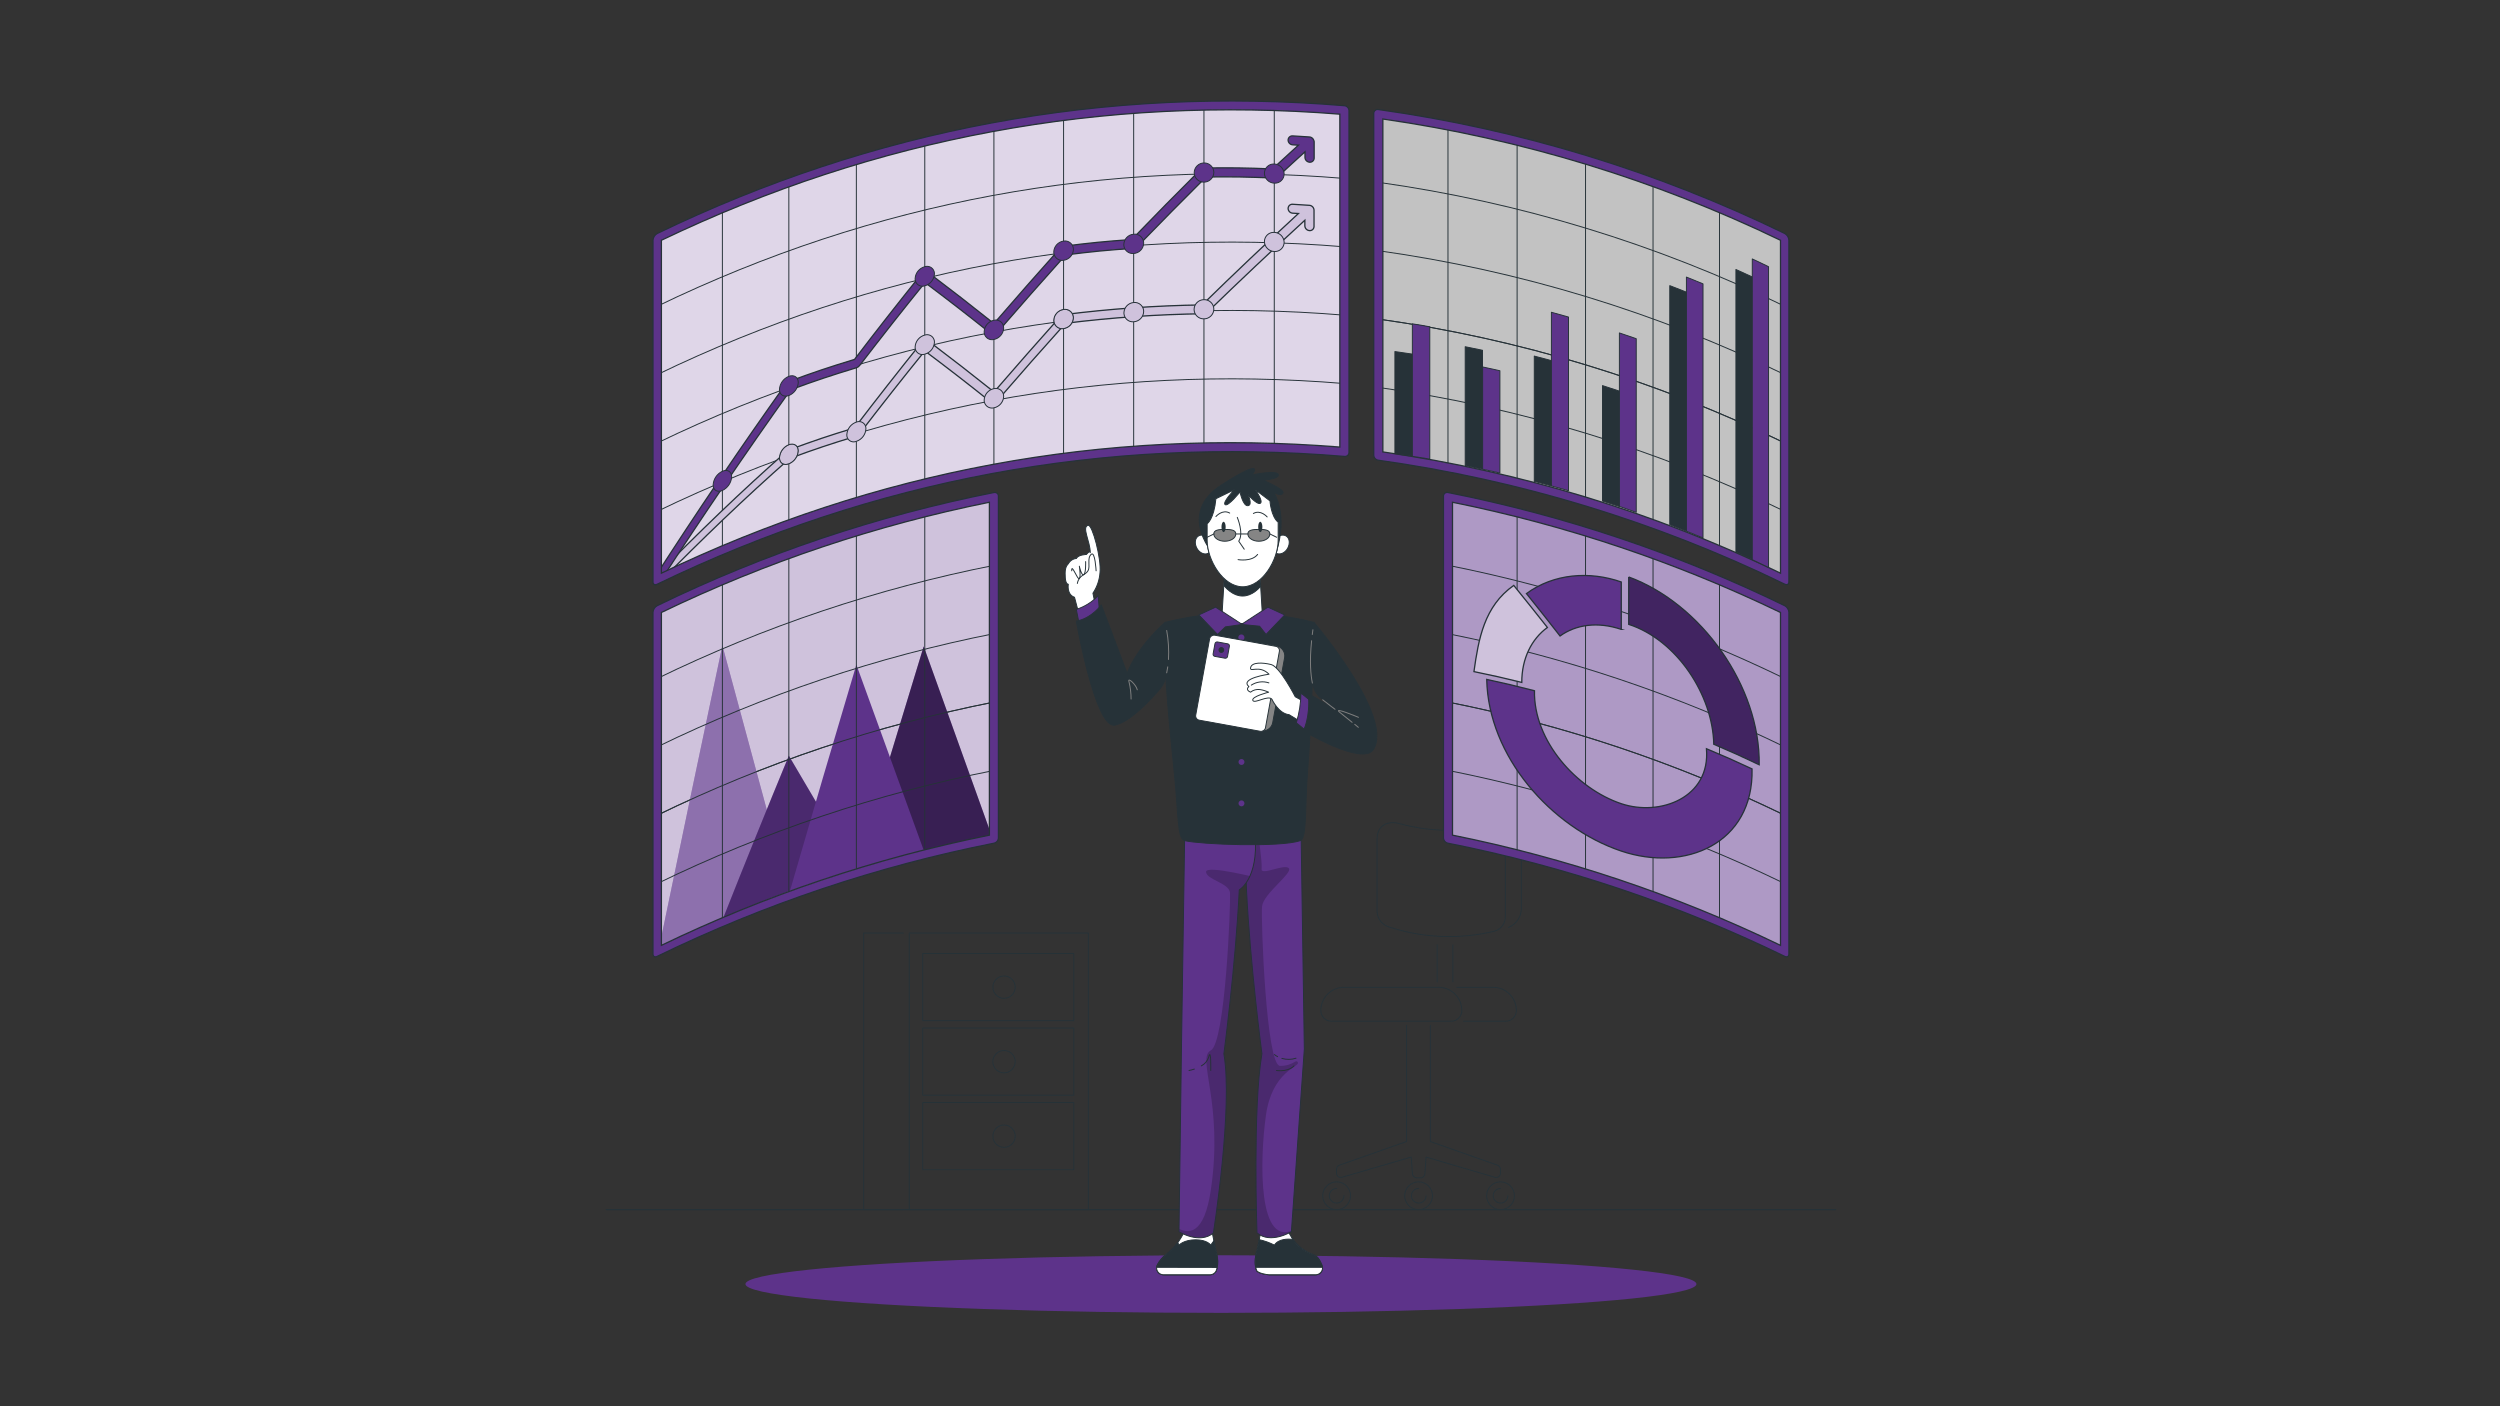 <svg xmlns="http://www.w3.org/2000/svg" xmlns:xlink="http://www.w3.org/1999/xlink" id="Layer_1" data-name="Layer 1" viewBox="0 0 1920 1080"><rect x="0" y="0" width="1920" height="1080" fill="#333333" stroke="none"/><defs><style>      .cls-1, .cls-2, .cls-3, .cls-4, .cls-5, .cls-6 {        fill: none;      }      .cls-7, .cls-8, .cls-9, .cls-10, .cls-11, .cls-12, .cls-13, .cls-2, .cls-3, .cls-4, .cls-5, .cls-14 {        stroke: #263238;      }      .cls-7, .cls-8, .cls-10, .cls-11, .cls-12, .cls-13, .cls-3, .cls-5, .cls-14, .cls-6 {        stroke-linecap: round;        stroke-linejoin: round;      }      .cls-7, .cls-8, .cls-15, .cls-14, .cls-16, .cls-17, .cls-18, .cls-19 {        fill: #fff;      }      .cls-7, .cls-10, .cls-11, .cls-12, .cls-2, .cls-3, .cls-14, .cls-6 {        stroke-width: .75px;      }      .cls-8, .cls-13 {        stroke-width: .75px;      }      .cls-9, .cls-12, .cls-13, .cls-20 {        fill: #5d338a;      }      .cls-9, .cls-2, .cls-4 {        stroke-miterlimit: 10;      }      .cls-21, .cls-22, .cls-23, .cls-14, .cls-16, .cls-17, .cls-18, .cls-19 {        isolation: isolate;      }      .cls-21, .cls-18 {        opacity: .3;      }      .cls-10, .cls-24 {        fill: #263238;      }      .cls-22 {        opacity: .4;      }      .cls-23 {        opacity: .2;      }      .cls-11, .cls-25 {        fill: #858585;      }      .cls-26 {        clip-path: url(#clippath-11);      }      .cls-27 {        clip-path: url(#clippath-10);      }      .cls-28 {        clip-path: url(#clippath-13);      }      .cls-29 {        clip-path: url(#clippath-12);      }      .cls-30 {        clip-path: url(#clippath-1);      }      .cls-31 {        clip-path: url(#clippath-3);      }      .cls-32 {        clip-path: url(#clippath-4);      }      .cls-33 {        clip-path: url(#clippath-2);      }      .cls-34 {        clip-path: url(#clippath-7);      }      .cls-35 {        clip-path: url(#clippath-6);      }      .cls-36 {        clip-path: url(#clippath-9);      }      .cls-37 {        clip-path: url(#clippath-8);      }      .cls-38 {        clip-path: url(#clippath-5);      }      .cls-14, .cls-16 {        opacity: .7;      }      .cls-6 {        stroke: #7f7f7f;      }      .cls-39 {        clip-path: url(#clippath);      }      .cls-17 {        opacity: .8;      }      .cls-19 {        opacity: .5;      }    </style><clipPath id="clippath"><path class="cls-1" d="M999.32,645.59l2.4,160.18-9.93,140.16s-15.98,9.82-26.43.91c0,0-3.36-95.88,3.79-137.58,0,0-8.9-66.82-11.85-125.92l-1.6-41.32,44.24-3.56-.62,7.12Z"></path></clipPath><clipPath id="clippath-1"><path class="cls-1" d="M953.37,642.1l-44.24-3.56.64,7.12-2.42,160.18-1.89,140.16s15.98,9.82,26.43.91c0,0,15.18-95.88,8.06-137.58,0,0,8.88-66.82,11.82-125.92,0,0,14.88-8.31,12.17-41.98l-10.57.66Z"></path></clipPath><clipPath id="clippath-2"><polygon class="cls-1" points="969.92 478.86 938.09 478.86 940.47 439.77 967.54 439.77 969.92 478.86"></polygon></clipPath><clipPath id="clippath-3"><path class="cls-1" d="M1250.86,443.11v36.39c36.96,12.01,64.53,54.22,65.33,92.09,14.04,6,21.02,9.13,34.86,15.73.82-60.15-44.38-123.66-100.19-144.2Z"></path></clipPath><clipPath id="clippath-4"><path class="cls-1" d="M1188.4,481.89c-10.32-13.06-15.48-19.52-25.84-32.3-22.71,15.98-27.03,41.09-30.57,66.2,14.75,3.04,22.07,4.7,36.73,8.31,0-18.44,7.53-33.35,19.68-42.21Z"></path></clipPath><clipPath id="clippath-5"><path class="cls-1" d="M1008.88,160.04h0c-.37-.89-1.05-1.6-1.92-2.01-.4-.2-.83-.31-1.28-.34-5.16-.37-7.74-.52-12.9-.82-1.78-.15-3.35,1.17-3.5,2.96,0,.09-.01.18-.01.26.04,1.94,1.58,3.52,3.52,3.63l4.41.25c-25.02,23.06-49.67,46.45-73.96,70.2-35.56.52-71.05,3.02-106.33,7.49-.95.14-1.83.6-2.47,1.32-17.18,19.22-34.2,38.57-51.04,58.05-16.74-13.38-33.63-26.49-50.66-39.33-1.69-.94-3.82-.42-4.89,1.19-17.46,21.67-34.62,43.56-51.5,65.68-20.32,6.21-30.43,9.61-50.45,16.96-.55.21-1.07.52-1.51.91-35.09,30.86-68.48,63.16-101.13,96.47-1.53,1.31-2.1,3.41-1.46,5.32.57.91,1.71,1.03,2.9.43.54-.27,1.03-.63,1.44-1.07,32.48-32.96,65.68-65.06,100.44-95.56,20.27-7.42,30.5-10.84,51.04-17.1.96-.31,1.81-.91,2.42-1.71,16.44-21.46,33.18-42.7,50.22-63.71,17.08,12.78,33.95,25.86,50.63,39.22,1.63,1.03,3.78.63,4.93-.91,17.32-20.03,34.82-39.87,52.5-59.54,35.28-4.41,70.78-6.86,106.33-7.33.93-.02,1.82-.39,2.49-1.05,24.68-23.97,49.68-47.56,74.99-70.77v4.29c.05,1.95,1.57,3.54,3.52,3.68,1.76.18,3.32-1.1,3.5-2.86.01-.1.02-.21.02-.31v-12.56c-.01-.46-.11-.91-.3-1.32Z"></path></clipPath><clipPath id="clippath-6"><path class="cls-1" d="M613.07,346.27c-.28,4.45-3.1,8.34-7.24,10-3.99,1.46-7.21-.62-7.21-4.7.27-4.46,3.08-8.36,7.21-10.04,3.99-1.46,7.24.66,7.24,4.75Z"></path></clipPath><clipPath id="clippath-7"><path class="cls-1" d="M665.03,329.36c-.25,4.4-3.16,8.21-7.35,9.59-2.66,1.15-5.75-.07-6.9-2.73-.33-.76-.47-1.58-.42-2.41.25-4.4,3.15-8.22,7.33-9.63,2.69-1.14,5.8.12,6.94,2.81.32.75.46,1.56.41,2.37Z"></path></clipPath><clipPath id="clippath-8"><path class="cls-1" d="M770.81,304.5c-.2,4.28-3.29,7.88-7.49,8.72-3.21.82-6.48-1.12-7.3-4.33-.14-.54-.2-1.09-.18-1.65.19-4.29,3.27-7.91,7.49-8.77,3.23-.81,6.5,1.15,7.31,4.38.13.54.19,1.09.18,1.64Z"></path></clipPath><clipPath id="clippath-9"><path class="cls-1" d="M824.39,244.12c-.16,4.23-3.36,7.73-7.56,8.29-3.49.62-6.82-1.71-7.44-5.2-.07-.39-.1-.79-.1-1.19.16-4.24,3.33-7.76,7.53-8.36,3.52-.61,6.86,1.75,7.46,5.27.07.39.1.79.09,1.19Z"></path></clipPath><clipPath id="clippath-10"><path class="cls-1" d="M878.33,239.25c-.12,4.19-3.4,7.6-7.58,7.88-3.76.4-7.14-2.32-7.54-6.08-.03-.26-.04-.51-.04-.77.11-4.2,3.39-7.64,7.58-7.94,3.76-.4,7.14,2.32,7.54,6.08.03.28.04.56.04.84Z"></path></clipPath><clipPath id="clippath-11"><path class="cls-1" d="M932.23,237.45c-.09,4.14-3.47,7.44-7.6,7.44-4.06.13-7.45-3.06-7.58-7.12,0-.04,0-.08,0-.12.06-4.15,3.43-7.49,7.58-7.51,4.07-.13,7.47,3.07,7.6,7.14,0,.05,0,.11,0,.16Z"></path></clipPath><clipPath id="clippath-12"><path class="cls-1" d="M986.22,186.13c-.02,3.91-3.2,7.06-7.1,7.05-.16,0-.32,0-.47-.02-4.14-.14-7.46-3.48-7.58-7.62.03-3.95,3.25-7.12,7.2-7.09.13,0,.25,0,.38.01,4.15.17,7.46,3.52,7.58,7.67Z"></path></clipPath><clipPath id="clippath-13"><path class="cls-1" d="M717.64,262.88c-.23,4.33-3.23,8.02-7.42,9.13-2.94,1-6.13-.57-7.12-3.51-.22-.66-.32-1.35-.29-2.04.24-4.33,3.23-8.01,7.42-9.13,2.95-.99,6.15.61,7.13,3.56.21.64.31,1.31.29,1.98Z"></path></clipPath></defs><g id="freepik--Shadow--inject-20"><ellipse class="cls-20" cx="937.68" cy="986.16" rx="365.18" ry="22.12"></ellipse></g><g id="freepik--Floor--inject-20"><line class="cls-5" x1="465.65" y1="929" x2="1409.72" y2="929"></line></g><g id="freepik--Chair--inject-20"><path class="cls-3" d="M1080.24,787.44v89.23l-51.5,18.15c-1.35.44-2.26,1.69-2.28,3.1v3.06c0,1.82,1.47,3.29,3.29,3.29.32,0,.63-.05.94-.14l53.1-15.5.96,12.72c.12,1.8,1.58,3.21,3.38,3.26h2.72c1.83,0,3.35-1.42,3.49-3.24l.87-12.74,52.92,15.55c1.74.5,3.57-.5,4.07-2.24.09-.29.13-.6.13-.91v-3.06c-.01-1.42-.93-2.67-2.28-3.1l-51.52-18.15v-89.28"></path><path class="cls-3" d="M1026.53,907.66c-5.9,0-10.68,4.78-10.68,10.68s4.78,10.68,10.68,10.68c5.9,0,10.68-4.78,10.68-10.68v-.02c0-5.89-4.77-10.66-10.66-10.66h-.02ZM1032.14,918.34c0,3.1-2.51,5.62-5.62,5.62-3.1,0-5.62-2.51-5.62-5.62,0-3.1,2.51-5.62,5.62-5.62h0"></path><path class="cls-3" d="M1089.47,907.66c-5.9,0-10.68,4.78-10.68,10.68,0,5.9,4.78,10.68,10.68,10.68,5.9,0,10.68-4.78,10.68-10.68h0c.01-5.89-4.75-10.67-10.64-10.68h-.05ZM1095.2,918.32c0,3.1-2.51,5.62-5.62,5.62-3.1,0-5.62-2.51-5.62-5.62,0-3.1,2.51-5.62,5.62-5.62h0"></path><path class="cls-3" d="M1152.4,907.66c-5.9,0-10.68,4.78-10.68,10.68,0,5.9,4.78,10.68,10.68,10.68,5.9,0,10.68-4.78,10.68-10.68h0c.01-5.89-4.75-10.67-10.64-10.68h-.05ZM1158.02,918.34c0,3.1-2.51,5.62-5.62,5.62-3.1,0-5.62-2.51-5.62-5.62,0-3.1,2.51-5.62,5.62-5.62h0"></path><line class="cls-3" x1="1103.76" y1="754.12" x2="1103.76" y2="725.6"></line><line class="cls-3" x1="1115.83" y1="725.6" x2="1115.83" y2="754.12"></line><path class="cls-3" d="M1153.79,632.97c8.58.37,14.59,5.94,14.59,15.55v49.9c-.29,6.17-4.18,11.6-9.93,13.86"></path><path class="cls-3" d="M1156.1,704.65v-56.04c0-9.66-7.72-15.02-17.46-13.29-21.24,3.91-43.1,2.95-63.92-2.81-9.59-2.6-17.12,2.05-17.12,11.71v56.04c.25,4.99,3.38,9.38,8.01,11.25,26.5,8.97,55,10.23,82.18,3.63,4.75-1.34,8.1-5.57,8.31-10.5Z"></path><path class="cls-3" d="M1118.87,758.25h27.83c9.86-.01,17.86,7.97,17.87,17.83v.05h0c0,4.51-3.66,8.17-8.17,8.17h-32.39"></path><path class="cls-3" d="M1114.49,784.29h-91.93c-4.51,0-8.17-3.66-8.17-8.17h0c-.01-9.86,7.97-17.86,17.83-17.87h72.59c9.87,0,17.87,8,17.87,17.87h0c0,4.51-3.66,8.17-8.17,8.17h-.02Z"></path></g><g id="freepik--Furniture--inject-20"><rect class="cls-3" x="698.29" y="716.56" width="137.58" height="212.44"></rect><polyline class="cls-3" points="693.74 716.56 663.29 716.56 663.29 929 693.74 929"></polyline><rect class="cls-3" x="708.65" y="732.31" width="116.03" height="51.59"></rect><rect class="cls-3" x="708.65" y="789.54" width="116.03" height="51.59"></rect><rect class="cls-3" x="708.65" y="846.77" width="116.03" height="51.59"></rect><circle class="cls-2" cx="771.11" cy="758.13" r="8.58"></circle><path class="cls-2" d="M779.67,815.34c.01,4.74-3.82,8.59-8.56,8.61-4.74.01-8.59-3.82-8.61-8.56-.01-4.74,3.82-8.59,8.56-8.61.02,0,.03,0,.05,0,4.73,0,8.56,3.83,8.56,8.56h0Z"></path><circle class="cls-2" cx="771.11" cy="872.57" r="8.58"></circle></g><g id="freepik--Character--inject-20"><path class="cls-7" d="M989.09,944.66c3.33,8.75,10.32,15.6,19.13,18.74,4.57,1.55,5.89,5.94,6.99,8.33,1.13,2.65-.1,5.73-2.75,6.86-.67.29-1.4.43-2.13.42h-35.68c-2.17,0-8.9-1.32-9.66-3.36-1.12-3.08-1.87-8.49.8-17.01l3.49-17.87,19.81,3.88Z"></path><path class="cls-10" d="M1008.22,963.4c-6.22-2.11-11.59-6.18-15.29-11.6-3.79-.39-11.05-.43-14.18,4.45-3.69-1.88-7.61-3.29-11.67-4.18l-1.3,6.57c-2.67,8.51-1.92,13.93-.8,17.01.75,2.03,7.49,3.36,9.66,3.36h35.68c2.89.09,5.3-2.17,5.4-5.05.03-.76-.12-1.53-.42-2.23-1.19-2.4-2.42-6.78-7.08-8.33Z"></path><path class="cls-7" d="M965.08,975.66c.75,2.03,7.49,3.36,9.66,3.36h35.68c2.92,0,5.29-2.38,5.29-5.3,0-.14,0-.29-.02-.43h-51.34c.18.81.43,1.6.73,2.37Z"></path><path class="cls-20" d="M999.32,645.59l2.4,160.18-9.93,140.16s-15.98,9.82-26.43.91c0,0-3.36-95.88,3.79-137.58,0,0-8.9-66.82-11.85-125.92l-1.6-41.32,44.24-3.56-.62,7.12Z"></path><g class="cls-39"><path class="cls-23" d="M966.29,641.37s3.22,20.55,2.63,26,17.53-4.25,20.89-.59-19.59,19.52-20.55,29.33c-.96,9.82,3.17,122.49,13.83,122.49s12.14-5.84,13.7-2.58-19.81,6.53-24.56,40.57c-4.75,34.04-6.6,104.46,23.19,87s10.11,6.99,10.11,6.99l-26.75,5.68h-21.39l-5.59-149.98,2.4-103-.8-43.78,12.9-18.13Z"></path></g><path class="cls-3" d="M999.32,645.59l2.4,160.18-9.93,140.16s-15.98,9.82-26.43.91c0,0-3.36-95.88,3.79-137.58,0,0-8.9-66.82-11.85-125.92l-1.6-41.32,44.24-3.56-.62,7.12Z"></path><path class="cls-3" d="M984.48,812.85c3.55,1.05,7.34.99,10.87-.16"></path><path class="cls-3" d="M978.77,809.91c.75.62,1.57,1.16,2.44,1.6"></path><path class="cls-3" d="M993.77,818.6s-3.95,4.73-13.42,3.54"></path><path class="cls-7" d="M910.06,944.66c-3.13,7.37-8.09,13.82-14.4,18.74-2.94,2.19-5.33,5.05-6.96,8.33-1.13,2.65.1,5.73,2.75,6.86.67.29,1.39.43,2.11.42h35.7c2.17.01,4.13-1.33,4.91-3.36,1.12-3.08,1.87-8.49-.8-17.01l-3.49-17.87-19.81,3.88Z"></path><path class="cls-10" d="M934.17,975.66c1.12-3.08,1.87-8.49-.8-17.01l-1.12-5.73-2.4,3.33s-2.58-4.09-11.64-4.09-12.72,4.09-12.72,4.09l-1-1.96c-2.55,3.41-5.51,6.47-8.83,9.13-2.94,2.19-5.33,5.05-6.96,8.33-1.13,2.65.1,5.73,2.75,6.86.67.29,1.39.43,2.11.42h35.7c2.18,0,4.14-1.34,4.91-3.38Z"></path><path class="cls-7" d="M888.28,973.29c-.24,2.92,1.93,5.47,4.84,5.71.14.01.29.02.43.02h35.7c2.17.01,4.13-1.33,4.91-3.36.27-.74.48-1.51.64-2.28l-46.52-.09Z"></path><path class="cls-20" d="M953.37,642.1l-44.24-3.56.64,7.12-2.42,160.18-1.89,140.16s15.98,9.82,26.43.91c0,0,15.18-95.88,8.06-137.58,0,0,8.88-66.82,11.82-125.92,0,0,14.88-8.31,12.17-41.98l-10.57.66Z"></path><g class="cls-30"><path class="cls-23" d="M968.2,674.81s-42.6-11.09-41.96-5.07c.64,6.03,17.81,8.38,18.4,15.98s-3.49,115.26-14.77,120.99c-11.28,5.73,10.09,40.04,0,107.52-10.09,67.48-47.39,4.73-47.39,4.73l23.01,37.23,27.87,2.4,14.82-38.44,7.56-118.71,15.16-118.07,7.85-22.83v13.51l-10.55.75Z"></path></g><path class="cls-3" d="M953.37,642.1l-44.24-3.56.64,7.12-2.42,160.18-1.89,140.16s15.98,9.82,26.43.91c0,0,15.18-95.88,8.06-137.58,0,0,8.88-66.82,11.82-125.92,0,0,14.88-8.31,12.17-41.98l-10.57.66Z"></path><path class="cls-3" d="M922.62,818.6c2.7-1.4,4.73-3.81,5.64-6.71,1.99-7.9,1.6,10.25,1.6,10.25"></path><path class="cls-3" d="M913.17,822.14c1.39-.26,2.75-.63,4.09-1.1"></path><path class="cls-10" d="M894.79,478.01c37.52-9.6,76.85-9.6,114.37,0,0,0-1.12,66.38-5.04,116.08-1.92,24.13-.32,49.76-5.41,51.5-15.59,5.32-76.47,2.97-89.03,0-5.41-1.28-4.77-20.86-7.44-47.94-3.36-35.29-9.2-83.39-7.44-119.64Z"></path><path class="cls-20" d="M955.74,489.61c0,1.3-1.06,2.36-2.36,2.36s-2.36-1.06-2.36-2.36,1.06-2.36,2.36-2.36,2.36,1.06,2.36,2.36Z"></path><path class="cls-20" d="M955.74,521.48c0,1.26-1.02,2.28-2.28,2.28s-2.28-1.02-2.28-2.28,1.02-2.28,2.28-2.28,2.28,1.02,2.28,2.28Z"></path><path class="cls-20" d="M955.74,553.34c0,1.26-1.02,2.28-2.28,2.28s-2.28-1.02-2.28-2.28,1.02-2.28,2.28-2.28,2.28,1.02,2.28,2.28Z"></path><path class="cls-20" d="M955.74,585.21c0,1.26-1.02,2.28-2.28,2.28s-2.28-1.02-2.28-2.28,1.02-2.28,2.28-2.28,2.28,1.02,2.28,2.28Z"></path><path class="cls-20" d="M955.74,616.99c0,1.26-1.02,2.28-2.28,2.28s-2.28-1.02-2.28-2.28,1.02-2.28,2.28-2.28,2.28,1.02,2.28,2.28Z"></path><path class="cls-3" d="M977.72,514.76c-1.13.93-1.48,2.52-.84,3.84.87,2.74-1.69,9.13.64,13.01"></path><path class="cls-11" d="M980.19,496l-8.4-1.53-11.87,65.29,8.4,1.51c4.25.79,8.34-2.02,9.13-6.27,0,0,0-.02,0-.03l9.13-49.83c.77-4.27-2.07-8.35-6.34-9.12-.02,0-.04,0-.06,0Z"></path><rect class="cls-8" x="917.27" y="497.52" width="66.34" height="54.44" rx="3.31" ry="3.31" transform="translate(263.92 1365.8) rotate(-79.68)"></rect><rect class="cls-13" x="932.3" y="493.65" width="11.25" height="11.25" rx="1.59" ry="1.59" transform="translate(278.7 1332.58) rotate(-79.68)"></rect><path class="cls-10" d="M939.74,499.58c-.16.96-1.06,1.61-2.02,1.45-.02,0-.04,0-.06-.01-.97-.16-1.63-1.08-1.47-2.05,0-.01,0-.02,0-.03.1-.99.98-1.71,1.97-1.61s1.71.98,1.61,1.97c0,.09-.03.19-.05.28Z"></path><path class="cls-7" d="M1010.07,543.48l-15.32-8.38s-11.76-23.06-18.49-24.72-14.79-1.92-15.77,2.28,6.67-2.44,14.11,5.14c0,0-22.83,3.13-15.43,9.54,0,0-3.2,2.28,1.23,4.25,2.03-1.64,4.65-2.37,7.24-2.01,2.3.37,4.55,1.06,6.67,2.03,0,0-13.29,3.33-12.14,6.28s11.94-4.41,14.68-.84c0,0,4.98,11.03,13.19,11.82l11.73,7.21,8.31-12.6Z"></path><path class="cls-3" d="M960.99,526.18c4.01-2.6,8.98-3.24,13.51-1.73"></path><path class="cls-12" d="M1007.97,539.37l-8.88-7.1c-.02,7.74-1.22,15.44-3.54,22.83l10.04,8.22,2.37-23.95Z"></path><path class="cls-10" d="M1009.16,478.01s61.95,73.05,45.52,97.7c-8.36,12.6-53.74-14.4-53.74-14.4,0,0,5.5-10,3.9-28.56l20.55,11.98s-9.63-7.12-12.46-9.93c-2.62-2.84-4.33-6.39-4.93-10.2-1.62-7.51-2.81-21.98,1.16-46.59Z"></path><path class="cls-6" d="M1025.3,544.74s-5.5-4.09-9.43-7.28"></path><path class="cls-6" d="M1007.83,487.3c.14-1.16.3-2.28.48-3.61"></path><path class="cls-6" d="M1007.9,524.6c-1.21-5.96-2.28-16.25-.59-32.51"></path><path class="cls-6" d="M1038.42,554.74l-9.43-7.62c-5.96-4.73,14.29,3.77,14.29,3.77"></path><path class="cls-6" d="M1043.19,558.57l-2.74-2.28"></path><path class="cls-7" d="M841.65,466.83l-2.28-11.25c3.2-4.75,5.08-10.26,5.46-15.98,1.05-10.39-5.82-36.89-9.13-36.14-5.18,1.19,1.62,12.42,1.62,21,0,0,0-2.15-2.97,1.37,0,0-6.35.16-7.65,3.08-2.66.21-5.02,1.77-6.25,4.13,0,0-2.44,1.62-2.44,7.19s.66,8.2,2.44,8.49c0,0-1.39,7.83,4.77,9.98l3.81,14.47,12.62-6.35Z"></path><path class="cls-3" d="M841.81,438.38s-.78-15.29-3.74-12.67c-3.45,3.04-.46,9.13-2.51,12.67s-6.85,2.99-8.15,9.7"></path><path class="cls-3" d="M823.11,438.38c-.39-6.48,4.57,7.49,5.82,6s0-9.52,0-9.52c0,0,1.67,7.72,3.42,6.48s1.42-10.04,1.42-10.04"></path><path class="cls-12" d="M844.61,472.74l-1.19-15.29c-4.61,4.9-10.4,8.54-16.82,10.57l2.28,11.55,15.73-6.83Z"></path><path class="cls-10" d="M894.79,478.01s-20.82,17.69-29.17,39.06l-19.81-52.5s-7.62,10.46-19.2,12.44c0,0,14.5,82.45,29.45,79.9,12.33-2.28,29.38-21.41,35.02-28.15,1.5-1.79,2.66-3.84,3.4-6.05,2.12-6.76,5.5-21.82.32-44.7Z"></path><path class="cls-6" d="M897.39,506.48c.41-7.45-.05-14.93-1.37-22.28"></path><path class="cls-6" d="M896.02,516.73c.3-1.39.59-2.94.82-4.57"></path><path class="cls-6" d="M868.67,536.86c0-4.44-.53-8.86-1.58-13.17-1.48-4.25,5.52,2.12,6.32,6.07"></path><polygon class="cls-15" points="969.92 478.86 938.09 478.86 940.47 439.77 967.54 439.77 969.92 478.86"></polygon><g class="cls-33"><path class="cls-10" d="M978.98,408.16v13.86c0,15.07-11.05,35.73-24.65,35.73s-24.65-20.66-24.65-35.73v-12.76s4.73-3.38,6.12-19.22l12.72-6.85s-8.45,9.77-6.32,11.41,10.23-9.77,10.23-9.77c0,0,1.99,11.09,5.55,10.57s0-8.45,0-8.45c0,0,6.39,8.1,8.61,6.6s-3.4-10.3-3.4-10.3l10.04,8.45s.82,12.05,5.78,16.46Z"></path></g><polygon class="cls-3" points="969.92 478.86 938.09 478.86 940.47 439.77 967.54 439.77 969.92 478.86"></polygon><path class="cls-7" d="M929.37,415.28c2.12,3.65,1.55,7.92-1.23,9.54s-6.85,0-8.9-3.7-1.55-7.92,1.26-9.54,6.78-.05,8.88,3.7Z"></path><path class="cls-7" d="M978.77,415.28c-2.12,3.65-1.55,7.92,1.23,9.54s6.85,0,8.9-3.7,1.55-7.92-1.26-9.54-6.87-.05-8.88,3.7Z"></path><path class="cls-10" d="M933.83,428s-31.53-32.58,4.27-55.54c35.79-22.96,23.4-7.67,23.4-7.67,0,0,18.1-3.95,20.13-.53,2.03,3.42-11.71,4.57-11.71,4.57,0,0,17.46,7.12,15.34,10.02s-7.4-1.3-7.4-1.3c0,0,12.08,16.8,2.05,47.35l-22.83,9.13-23.26-6.03Z"></path><path class="cls-7" d="M981.63,401.06v13.86c0,15.07-12.21,35.73-27.26,35.73s-27.28-20.55-27.28-35.73v-12.67s5.23-3.4,6.73-19.24l14.08-6.85s-9.34,9.77-6.99,11.41,11.41-9.77,11.41-9.77c0,0,2.28,11.09,6.12,10.57s0-8.45,0-8.45c0,0,7.08,8.1,9.52,6.6s-3.74-10.3-3.74-10.3l11.12,8.45s.8,11.98,6.28,16.39Z"></path><path class="cls-7" d="M981.63,401.06v13.86c0,15.07-12.21,35.73-27.26,35.73s-27.28-20.55-27.28-35.73v-12.67s5.23-3.4,6.73-19.24l14.08-6.85s-9.34,9.77-6.99,11.41,11.41-9.77,11.41-9.77c0,0,2.28,11.09,6.12,10.57s0-8.45,0-8.45c0,0,7.08,8.1,9.52,6.6s-3.74-10.3-3.74-10.3l11.12,8.45s.8,11.98,6.28,16.39Z"></path><path class="cls-3" d="M950.85,429.8s10.41,1.87,15-3.99"></path><path class="cls-3" d="M950.24,397.36s5.2,12.33,1.1,18.26l4.22,6.16"></path><path class="cls-11" d="M949.1,410.08c0,3.08-3.77,5.59-8.45,5.59s-8.45-2.51-8.45-5.59,3.79-3.49,8.45-3.49,8.45.39,8.45,3.49Z"></path><path class="cls-11" d="M975.26,410.08c0,3.08-3.77,5.59-8.45,5.59s-8.45-2.51-8.45-5.59,3.79-3.49,8.45-3.49,8.45.39,8.45,3.49Z"></path><line class="cls-3" x1="949.17" y1="410.08" x2="958.37" y2="410.08"></line><line class="cls-3" x1="932.27" y1="410.08" x2="927.09" y2="412.61"></line><line class="cls-3" x1="975.26" y1="410.08" x2="980.44" y2="412.61"></line><polygon class="cls-12" points="920.68 472.26 933.57 466.28 953.96 479.56 941.13 481.44 935.03 487.26 920.68 472.26"></polygon><polygon class="cls-12" points="986.67 472.26 973.75 466.28 953.37 479.56 967.34 480.93 972.31 487.26 986.67 472.26"></polygon><path class="cls-24" d="M941.31,404.69c0,2.28-.71,3.97-1.6,3.97s-1.62-1.78-1.62-3.97.73-3.97,1.62-3.97,1.6,1.83,1.6,3.97Z"></path><path class="cls-24" d="M969.51,404.69c0,2.28-.73,3.97-1.62,3.97s-1.6-1.78-1.6-3.97.71-3.97,1.6-3.97,1.62,1.83,1.62,3.97Z"></path><path class="cls-3" d="M933.83,396.68s5.02-5.8,10.57-2.65"></path><path class="cls-3" d="M973.18,397s-5.02-5.8-10.57-2.65"></path></g><g id="freepik--chart-4--inject-20"><path class="cls-20" d="M1370.66,731.13c-82.11-39.96-169.03-69.17-258.62-86.91v-262.52c89.58,17.73,176.51,46.94,258.62,86.91v262.52Z"></path><path class="cls-19" d="M1370.66,731.13c-82.11-39.96-169.03-69.17-258.62-86.91v-262.52c89.58,17.73,176.51,46.94,258.62,86.91v262.52Z"></path><path class="cls-3" d="M1112.04,539.17c89.59,17.75,176.51,46.97,258.62,86.95"></path><path class="cls-3" d="M1112.04,381.65v262.52"></path><path class="cls-3" d="M1112.04,434.16c89.59,17.75,176.51,46.97,258.62,86.95"></path><path class="cls-3" d="M1370.66,573.61c-82.11-39.96-169.03-69.17-258.62-86.91"></path><path class="cls-3" d="M1370.66,626.12c-82.11-39.96-169.03-69.17-258.62-86.91"></path><path class="cls-3" d="M1112.04,591.67c89.59,17.75,176.51,46.97,258.62,86.95"></path><path class="cls-3" d="M1165.14,655.5v-262.52"></path><path class="cls-3" d="M1217.69,669.86v-262.52"></path><path class="cls-3" d="M1320.58,707.64v-262.52"></path><path class="cls-3" d="M1269.53,424.71v262.52"></path><path class="cls-9" d="M1370.66,734.51c-82.11-39.96-169.03-69.17-258.62-86.91-1.96-.39-3.39-2.07-3.47-4.06v-262.52c-.05-1.54,1.16-2.82,2.7-2.87.26,0,.52.02.77.08,89.58,17.73,176.51,46.94,258.62,86.91,1.87,1.02,3.09,2.92,3.24,5.04v262.52c0,1.89-1.46,2.69-3.24,1.8ZM1115.51,641.39c87.18,17.57,171.81,46,251.91,84.65v-255.67c-80.1-38.64-164.73-67.08-251.91-84.65v255.67Z"></path><path class="cls-20" d="M1250.86,443.11v36.39c36.96,12.01,64.53,54.22,65.33,92.09,14.04,6,21.02,9.13,34.86,15.73.82-60.15-44.38-123.66-100.19-144.2Z"></path><g class="cls-31"><path class="cls-21" d="M1250.86,443.11v36.39c36.96,12.01,64.53,54.22,65.33,92.09,14.04,6,21.02,9.13,34.86,15.73.82-60.15-44.38-123.66-100.19-144.2Z"></path></g><path class="cls-4" d="M1250.86,443.11v36.39c36.96,12.01,64.53,54.22,65.33,92.09,14.04,6,21.02,9.13,34.86,15.73.82-60.15-44.38-123.66-100.19-144.2Z"></path><path class="cls-20" d="M1188.4,481.89c-10.32-13.06-15.48-19.52-25.84-32.3-22.71,15.98-27.03,41.09-30.57,66.2,14.75,3.04,22.07,4.7,36.73,8.31,0-18.44,7.53-33.35,19.68-42.21Z"></path><g class="cls-32"><path class="cls-16" d="M1188.4,481.89c-10.32-13.06-15.48-19.52-25.84-32.3-22.71,15.98-27.03,41.09-30.57,66.2,14.75,3.04,22.07,4.7,36.73,8.31,0-18.44,7.53-33.35,19.68-42.21Z"></path></g><path class="cls-4" d="M1188.4,481.89c-10.32-13.06-15.48-19.52-25.84-32.3-22.71,15.98-27.03,41.09-30.57,66.2,14.75,3.04,22.07,4.7,36.73,8.31,0-18.44,7.53-33.35,19.68-42.21Z"></path><path class="cls-9" d="M1245.13,483.35v-36.39c-24.24-8.47-51.77-6.55-72.82,8.9,10.34,12.87,15.5,19.4,25.8,32.58,12.1-8.72,28.76-11.23,47.03-5.09Z"></path><path class="cls-9" d="M1310.55,575.03c3.24,37.67-35.77,52.16-65.42,42.21-34.38-11.53-67.43-48.21-66.66-86.75-14.61-3.77-21.94-5.5-36.66-8.7,1.16,58.87,49.17,113.57,103.32,131.83,48.85,16.46,101.72-5.52,100.44-63.1-13.95-6.51-20.93-9.61-35.02-15.5Z"></path></g><g id="freepik--chart-3--inject-20"><path class="cls-20" d="M763.32,644.18c-89.59,17.75-176.51,46.97-258.62,86.95v-262.52c82.11-39.96,169.03-69.17,258.62-86.91v262.48Z"></path><path class="cls-16" d="M763.32,644.18c-89.59,17.75-176.51,46.97-258.62,86.95v-262.52c82.11-39.96,169.03-69.17,258.62-86.91v262.48Z"></path><path class="cls-3" d="M504.71,626.12c82.11-39.96,169.03-69.17,258.62-86.91"></path><path class="cls-3" d="M504.71,468.61v262.52"></path><path class="cls-20" d="M506.24,727.57c15.99-77.31,32.18-154.58,48.55-231.79,17,62.91,34.01,125.84,51.04,188.76-33.99,12.45-67.24,26.81-99.6,43.03Z"></path><path class="cls-18" d="M506.24,727.57c15.99-77.31,32.18-154.58,48.55-231.79,17,62.91,34.01,125.84,51.04,188.76-33.99,12.45-67.24,26.81-99.6,43.03Z"></path><path class="cls-20" d="M555.61,704.58c16.44-41.52,33.18-82.92,50.22-124.21,17.11,28.92,34.1,57.93,51,87.04-34.41,10.47-68.21,22.88-101.22,37.16Z"></path><path class="cls-23" d="M555.61,704.58c16.44-41.52,33.18-82.92,50.22-124.21,17.11,28.92,34.1,57.93,51,87.04-34.41,10.47-68.21,22.88-101.22,37.16Z"></path><path class="cls-20" d="M657.68,667.21c17.06-56.98,34.3-113.91,51.71-170.8,17.46,48.47,34.86,96.95,52.21,145.44-35.08,6.52-69.77,14.99-103.91,25.36Z"></path><path class="cls-22" d="M657.68,667.21c17.06-56.98,34.3-113.91,51.71-170.8,17.46,48.47,34.86,96.95,52.21,145.44-35.08,6.52-69.77,14.99-103.91,25.36Z"></path><path class="cls-20" d="M606.68,684.22c16.74-57.95,33.75-115.86,51.02-173.72,17.3,47.48,34.54,94.99,51.71,142.51-34.8,8.48-69.09,18.89-102.73,31.21Z"></path><path class="cls-3" d="M504.71,521.11c82.11-39.96,169.03-69.17,258.62-86.91"></path><path class="cls-3" d="M763.32,486.66c-89.59,17.75-176.51,46.97-258.62,86.95"></path><path class="cls-3" d="M763.32,539.17c-89.59,17.75-176.51,46.97-258.62,86.95"></path><path class="cls-3" d="M504.71,678.62c82.11-39.96,169.03-69.17,258.62-86.91"></path><path class="cls-3" d="M554.79,707.64v-262.52"></path><path class="cls-3" d="M605.83,687.23v-262.52"></path><path class="cls-3" d="M710.23,655.5v-262.52"></path><path class="cls-3" d="M657.68,407.34v262.52"></path><path class="cls-9" d="M763.32,647.6c-89.58,17.73-176.51,46.94-258.62,86.91-1.78.89-3.24,0-3.24-1.8v-262.52c.15-2.12,1.37-4.02,3.24-5.04,82.11-39.96,169.03-69.17,258.62-86.91,1.49-.38,3.01.52,3.39,2.01.06.25.09.51.08.77v262.52c-.08,1.99-1.51,3.67-3.47,4.06ZM507.95,726.04c80.1-38.64,164.73-67.08,251.91-84.65v-255.67c-87.18,17.57-171.81,46-251.91,84.65v255.67Z"></path></g><g id="freepik--chart-2--inject-20"><path class="cls-25" d="M1370.66,445.23c-98.41-47.89-203.74-80.01-312.13-95.19V87.52c108.39,15.18,213.72,47.3,312.13,95.19v262.52Z"></path><path class="cls-19" d="M1370.66,445.23c-98.41-47.89-203.74-80.01-312.13-95.19V87.52c108.39,15.18,213.72,47.3,312.13,95.19v262.52Z"></path><path class="cls-3" d="M1058.53,140.02c108.39,15.18,213.72,47.3,312.13,95.19"></path><path class="cls-3" d="M1370.66,287.72c-98.41-47.89-203.74-80.01-312.13-95.19"></path><path class="cls-3" d="M1058.53,245.03c108.39,15.18,213.72,47.3,312.13,95.19"></path><path class="cls-3" d="M1370.66,340.22c-98.41-47.89-203.74-80.01-312.13-95.19"></path><path class="cls-3" d="M1058.53,297.53c108.39,15.18,213.72,47.3,312.13,95.19"></path><path class="cls-3" d="M1165.14,369.67V107.15"></path><path class="cls-3" d="M1112.04,95.83v262.52"></path><path class="cls-3" d="M1217.69,384.01V121.49"></path><path class="cls-3" d="M1320.58,421.81V159.29"></path><path class="cls-3" d="M1269.53,138.88v262.52"></path><path class="cls-9" d="M1370.66,448.65c-98.41-47.89-203.74-80.01-312.13-95.19-1.96-.26-3.44-1.89-3.52-3.86V87.08c-.03-1.65,1.29-3.01,2.94-3.04.19,0,.38.01.57.05,108.39,15.18,213.72,47.3,312.13,95.19,1.87,1.03,3.09,2.94,3.24,5.07v262.52c0,1.89-1.46,2.69-3.24,1.78ZM1062.03,347.07c105.97,15.21,208.97,46.61,305.39,93.12v-255.67c-96.42-46.5-199.42-77.91-305.39-93.12v255.67Z"></path><path class="cls-10" d="M1138.57,360.33c-5.32-1.14-7.97-1.69-13.29-2.74v-91.31c5.32,1.07,7.97,1.62,13.29,2.74v91.31Z"></path><path class="cls-12" d="M1151.92,363.26c-5.3-1.21-7.97-1.78-13.26-2.92v-78.53c5.3,1.12,7.97,1.71,13.26,2.92v78.53Z"></path><path class="cls-10" d="M1191.48,373.16c-5.25-1.42-7.88-2.12-13.15-3.49v-96.2c5.27,1.37,7.9,2.05,13.15,3.49v96.2Z"></path><path class="cls-12" d="M1204.61,376.86c-5.25-1.51-7.88-2.28-13.13-3.7v-133.34c5.25,1.44,7.88,2.28,13.13,3.68v133.36Z"></path><path class="cls-10" d="M1243.69,389.03c-5.18-1.73-7.78-2.58-12.97-4.25v-88.64c5.18,1.67,7.78,2.51,12.97,4.25v88.64Z"></path><path class="cls-12" d="M1256.63,393.48c-5.16-1.83-7.74-2.69-12.94-4.57v-133.22c5.2,1.73,7.78,2.63,12.94,4.43v133.36Z"></path><path class="cls-10" d="M1295.17,407.93c-5.11-2.03-7.67-3.04-12.78-5v-183.56c5.11,1.96,7.67,2.97,12.78,5v183.56Z"></path><path class="cls-12" d="M1307.91,413.13c-5.09-2.12-7.65-3.17-12.74-5.2v-195.13c5.09,2.03,7.65,3.08,12.74,5.2v195.13Z"></path><path class="cls-10" d="M1345.75,429.8c-5.02-2.28-7.53-3.49-12.56-5.75v-217.09c5.02,2.28,7.53,3.42,12.56,5.75v217.09Z"></path><path class="cls-12" d="M1358.24,435.8c-5-2.42-7.49-3.61-12.49-5.96v-230.97c5,2.28,7.49,3.54,12.49,5.96v230.97Z"></path><path class="cls-10" d="M1084.69,350.43c-5.36-.82-8.04-1.23-13.4-1.99v-78.44c5.36.75,8.04,1.14,13.4,1.96v78.46Z"></path><path class="cls-12" d="M1098.07,352.57c-5.36-.89-8.04-1.32-13.38-2.15v-101.72c5.34.82,8.01,1.26,13.38,2.28v101.58Z"></path></g><g id="freepik--chart-1--inject-20"><path class="cls-20" d="M1032.56,347.12c-184.31-15.32-361.34,17.65-527.85,98.16V182.76c166.51-80.47,343.54-113.43,527.85-98.16v262.52Z"></path><path class="cls-17" d="M1032.56,347.12c-184.31-15.32-361.34,17.65-527.85,98.16V182.76c166.51-80.47,343.54-113.43,527.85-98.16v262.52Z"></path><path class="cls-3" d="M554.79,421.81V159.29"></path><path class="cls-3" d="M605.83,401.4V138.88"></path><path class="cls-3" d="M657.68,384.01V121.49"></path><path class="cls-3" d="M710.23,369.67V107.15"></path><path class="cls-3" d="M763.32,358.35V95.83"></path><path class="cls-3" d="M816.83,350.04V87.52"></path><path class="cls-3" d="M870.66,344.76V82.24"></path><path class="cls-3" d="M924.63,342.53V80.01"></path><path class="cls-3" d="M978.64,343.3V80.78"></path><path class="cls-3" d="M1032.56,84.6c-184.31-15.32-361.34,17.65-527.85,98.16"></path><path class="cls-3" d="M504.71,235.21c166.51-80.47,343.54-113.43,527.85-98.16"></path><path class="cls-3" d="M504.71,287.72c166.51-80.47,343.54-113.43,527.85-98.16"></path><path class="cls-3" d="M504.71,340.22c166.51-80.47,343.54-113.43,527.85-98.16"></path><path class="cls-3" d="M504.71,392.73c166.51-80.47,343.54-113.43,527.85-98.16"></path><path class="cls-20" d="M1008.88,160.04h0c-.37-.89-1.05-1.6-1.92-2.01h0c-.4-.2-.83-.31-1.28-.34-5.16-.37-7.74-.53-12.9-.82-1.78-.15-3.35,1.17-3.5,2.96,0,.09-.01.18-.01.26.04,1.94,1.58,3.52,3.52,3.63l4.41.25c-25.02,23.06-49.67,46.45-73.96,70.2-35.56.52-71.05,3.02-106.33,7.49-.95.14-1.83.6-2.47,1.32-17.18,19.22-34.2,38.57-51.04,58.05-16.74-13.38-33.63-26.49-50.66-39.33-1.69-.94-3.82-.42-4.89,1.19-17.46,21.67-34.62,43.56-51.5,65.68-20.32,6.21-30.43,9.61-50.45,16.96-.55.21-1.07.52-1.51.91-35.09,30.86-68.48,63.16-101.13,96.47-1.53,1.31-2.1,3.41-1.46,5.32.57.91,1.71,1.03,2.9.43.54-.27,1.03-.63,1.44-1.07,32.48-32.96,65.68-65.06,100.44-95.56,20.27-7.42,30.5-10.84,51.04-17.1.96-.31,1.81-.91,2.42-1.71,16.44-21.46,33.18-42.7,50.22-63.71,17.08,12.78,33.95,25.86,50.63,39.22,1.63,1.03,3.78.63,4.93-.91,17.32-20.03,34.82-39.87,52.5-59.54,35.28-4.41,70.78-6.86,106.33-7.33.93-.02,1.82-.39,2.49-1.05,24.68-23.97,49.68-47.56,74.99-70.77v4.29c.05,1.95,1.57,3.54,3.52,3.68,1.76.18,3.32-1.1,3.5-2.86.01-.1.02-.21.02-.31v-12.56c-.01-.46-.11-.91-.3-1.32Z"></path><g class="cls-38"><path class="cls-16" d="M1008.88,160.04h0c-.37-.89-1.05-1.6-1.92-2.01h0c-.4-.2-.83-.31-1.28-.34-5.16-.37-7.74-.53-12.9-.82-1.78-.15-3.35,1.17-3.5,2.96,0,.09-.01.18-.01.26.04,1.94,1.58,3.52,3.52,3.63l4.41.25c-25.02,23.06-49.67,46.45-73.96,70.2-35.56.52-71.05,3.02-106.33,7.49-.95.14-1.83.6-2.47,1.32-17.18,19.22-34.2,38.57-51.04,58.05-16.74-13.38-33.63-26.49-50.66-39.33-1.69-.94-3.82-.42-4.89,1.19-17.46,21.67-34.62,43.56-51.5,65.68-20.32,6.21-30.43,9.61-50.45,16.96-.55.21-1.07.52-1.51.91-35.09,30.86-68.48,63.16-101.13,96.47-1.53,1.31-2.1,3.41-1.46,5.32.57.91,1.71,1.03,2.9.43.54-.27,1.03-.63,1.44-1.07,32.48-32.96,65.68-65.06,100.44-95.56,20.27-7.42,30.5-10.84,51.04-17.1.96-.31,1.81-.91,2.42-1.71,16.44-21.46,33.18-42.7,50.22-63.71,17.08,12.78,33.95,25.86,50.63,39.22,1.63,1.03,3.78.63,4.93-.91,17.32-20.03,34.82-39.87,52.5-59.54,35.28-4.41,70.78-6.86,106.33-7.33.93-.02,1.82-.39,2.49-1.05,24.68-23.97,49.68-47.56,74.99-70.77v4.29c.05,1.95,1.57,3.54,3.52,3.68,1.76.18,3.32-1.1,3.5-2.86.01-.1.02-.21.02-.31v-12.56c-.01-.46-.11-.91-.3-1.32Z"></path></g><path class="cls-4" d="M1008.88,160.04h0c-.37-.89-1.05-1.6-1.92-2.01h0c-.4-.2-.83-.31-1.28-.34-5.16-.37-7.74-.53-12.9-.82-1.78-.15-3.35,1.17-3.5,2.96,0,.09-.01.18-.01.26.04,1.94,1.58,3.52,3.52,3.63l4.41.25c-25.02,23.06-49.67,46.45-73.96,70.2-35.56.52-71.05,3.02-106.33,7.49-.95.14-1.83.6-2.47,1.32-17.18,19.22-34.2,38.57-51.04,58.05-16.74-13.38-33.63-26.49-50.66-39.33-1.69-.94-3.82-.42-4.89,1.19-17.46,21.67-34.62,43.56-51.5,65.68-20.32,6.21-30.43,9.61-50.45,16.96-.55.21-1.07.52-1.51.91-35.09,30.86-68.48,63.16-101.13,96.47-1.53,1.31-2.1,3.41-1.46,5.32.57.91,1.71,1.03,2.9.43.54-.27,1.03-.63,1.44-1.07,32.48-32.96,65.68-65.06,100.44-95.56,20.27-7.42,30.5-10.84,51.04-17.1.96-.31,1.81-.91,2.42-1.71,16.44-21.46,33.18-42.7,50.22-63.71,17.08,12.78,33.95,25.86,50.63,39.22,1.63,1.03,3.78.63,4.93-.91,17.32-20.03,34.82-39.87,52.5-59.54,35.28-4.41,70.78-6.86,106.33-7.33.93-.02,1.82-.39,2.49-1.05,24.68-23.97,49.68-47.56,74.99-70.77v4.29c.05,1.95,1.57,3.54,3.52,3.68,1.76.18,3.32-1.1,3.5-2.86.01-.1.02-.21.02-.31v-12.56c-.01-.46-.11-.91-.3-1.32Z"></path><path class="cls-20" d="M613.07,346.27c-.28,4.45-3.1,8.34-7.24,10-3.99,1.46-7.21-.62-7.21-4.7.27-4.46,3.08-8.36,7.21-10.04,3.99-1.46,7.24.66,7.24,4.75Z"></path><g class="cls-35"><path class="cls-14" d="M613.07,346.27c-.28,4.45-3.1,8.34-7.24,10-3.99,1.46-7.21-.62-7.21-4.7.27-4.46,3.08-8.36,7.21-10.04,3.99-1.46,7.24.66,7.24,4.75Z"></path></g><path class="cls-3" d="M613.07,346.27c-.28,4.45-3.1,8.34-7.24,10-3.99,1.46-7.21-.62-7.21-4.7.27-4.46,3.08-8.36,7.21-10.04,3.99-1.46,7.24.66,7.24,4.75Z"></path><path class="cls-20" d="M665.03,329.36c-.25,4.4-3.16,8.21-7.35,9.59-2.66,1.15-5.75-.07-6.9-2.73-.33-.76-.47-1.58-.42-2.41.25-4.4,3.15-8.22,7.33-9.63,2.69-1.14,5.8.12,6.94,2.81.32.75.46,1.56.41,2.37Z"></path><g class="cls-34"><path class="cls-16" d="M665.03,329.36c-.25,4.4-3.16,8.21-7.35,9.59-2.66,1.15-5.75-.07-6.9-2.73-.33-.76-.47-1.58-.42-2.41.25-4.4,3.15-8.22,7.33-9.63,2.69-1.14,5.8.12,6.94,2.81.32.75.46,1.56.41,2.37Z"></path></g><path class="cls-3" d="M665.03,329.36c-.25,4.4-3.16,8.21-7.35,9.59-2.66,1.15-5.75-.07-6.9-2.73-.33-.76-.47-1.58-.42-2.41.25-4.4,3.15-8.22,7.33-9.63,2.69-1.14,5.8.12,6.94,2.81.32.75.46,1.56.41,2.37Z"></path><path class="cls-20" d="M770.81,304.5c-.2,4.28-3.29,7.88-7.49,8.72-3.21.82-6.48-1.12-7.3-4.33-.14-.54-.2-1.09-.18-1.65.19-4.29,3.27-7.91,7.49-8.77,3.23-.81,6.5,1.15,7.31,4.38.13.54.19,1.09.18,1.64Z"></path><g class="cls-37"><path class="cls-16" d="M770.81,304.5c-.2,4.28-3.29,7.88-7.49,8.72-3.21.82-6.48-1.12-7.3-4.33-.14-.54-.2-1.09-.18-1.65.19-4.29,3.27-7.91,7.49-8.77,3.23-.81,6.5,1.15,7.31,4.38.13.54.19,1.09.18,1.64Z"></path></g><path class="cls-3" d="M770.81,304.5c-.2,4.28-3.29,7.88-7.49,8.72-3.21.82-6.48-1.12-7.3-4.33-.14-.54-.2-1.09-.18-1.65.19-4.29,3.27-7.91,7.49-8.77,3.23-.81,6.5,1.15,7.31,4.38.13.54.19,1.09.18,1.64Z"></path><path class="cls-20" d="M824.39,244.12c-.16,4.23-3.36,7.73-7.56,8.29-3.49.62-6.82-1.71-7.44-5.2-.07-.39-.1-.79-.1-1.19.16-4.24,3.33-7.76,7.53-8.36,3.52-.61,6.86,1.75,7.46,5.27.07.39.1.79.09,1.19Z"></path><g class="cls-36"><path class="cls-14" d="M824.39,244.12c-.16,4.23-3.36,7.73-7.56,8.29-3.49.62-6.82-1.71-7.44-5.2-.07-.39-.1-.79-.1-1.19.16-4.24,3.33-7.76,7.53-8.36,3.52-.61,6.86,1.75,7.46,5.27.07.39.1.79.09,1.19Z"></path></g><path class="cls-3" d="M824.39,244.12c-.16,4.23-3.36,7.73-7.56,8.29-3.49.62-6.82-1.71-7.44-5.2-.07-.39-.1-.79-.1-1.19.16-4.24,3.33-7.76,7.53-8.36,3.52-.61,6.86,1.75,7.46,5.27.07.39.1.79.09,1.19Z"></path><path class="cls-20" d="M878.33,239.25c-.12,4.19-3.4,7.6-7.58,7.88-3.76.4-7.14-2.32-7.54-6.08-.03-.26-.04-.51-.04-.77.11-4.2,3.39-7.64,7.58-7.94,3.76-.4,7.14,2.32,7.54,6.08.03.28.04.56.04.84Z"></path><g class="cls-27"><path class="cls-16" d="M878.33,239.25c-.12,4.19-3.4,7.6-7.58,7.88-3.76.4-7.14-2.32-7.54-6.08-.03-.26-.04-.51-.04-.77.11-4.2,3.39-7.64,7.58-7.94,3.76-.4,7.14,2.32,7.54,6.08.03.28.04.56.04.84Z"></path></g><path class="cls-3" d="M878.33,239.25c-.12,4.19-3.4,7.6-7.58,7.88-3.76.4-7.14-2.32-7.54-6.08-.03-.26-.04-.51-.04-.77.11-4.2,3.39-7.64,7.58-7.94,3.76-.4,7.14,2.32,7.54,6.08.03.28.04.56.04.84Z"></path><path class="cls-20" d="M932.23,237.45c-.09,4.14-3.47,7.44-7.6,7.44-4.06.13-7.45-3.06-7.58-7.12,0-.04,0-.08,0-.12.06-4.15,3.43-7.49,7.58-7.51,4.07-.13,7.47,3.07,7.6,7.14,0,.05,0,.11,0,.16Z"></path><g class="cls-26"><path class="cls-16" d="M932.23,237.45c-.09,4.14-3.47,7.44-7.6,7.44-4.06.13-7.45-3.06-7.58-7.12,0-.04,0-.08,0-.12.06-4.15,3.43-7.49,7.58-7.51,4.07-.13,7.47,3.07,7.6,7.14,0,.05,0,.11,0,.16Z"></path></g><path class="cls-3" d="M932.23,237.45c-.09,4.14-3.47,7.44-7.6,7.44-4.06.13-7.45-3.06-7.58-7.12,0-.04,0-.08,0-.12.06-4.15,3.43-7.49,7.58-7.51,4.07-.13,7.47,3.07,7.6,7.14,0,.05,0,.11,0,.16Z"></path><path class="cls-20" d="M986.22,186.13c-.02,3.91-3.2,7.06-7.1,7.05-.16,0-.32,0-.47-.02-4.14-.14-7.46-3.48-7.58-7.62.03-3.95,3.25-7.12,7.2-7.09.13,0,.25,0,.38.01,4.15.17,7.46,3.52,7.58,7.67Z"></path><g class="cls-29"><path class="cls-16" d="M986.22,186.13c-.02,3.91-3.2,7.06-7.1,7.05-.16,0-.32,0-.47-.02-4.14-.14-7.46-3.48-7.58-7.62.03-3.95,3.25-7.12,7.2-7.09.13,0,.25,0,.38.01,4.15.17,7.46,3.52,7.58,7.67Z"></path></g><path class="cls-3" d="M986.22,186.13c-.02,3.91-3.2,7.06-7.1,7.05-.16,0-.32,0-.47-.02-4.14-.14-7.46-3.48-7.58-7.62.03-3.95,3.25-7.12,7.2-7.09.13,0,.25,0,.38.01,4.15.17,7.46,3.52,7.58,7.67Z"></path><path class="cls-20" d="M717.64,262.88c-.23,4.33-3.23,8.02-7.42,9.13-2.94,1-6.13-.57-7.12-3.51-.22-.66-.32-1.35-.29-2.04.24-4.33,3.23-8.01,7.42-9.13,2.95-.99,6.15.61,7.13,3.56.21.64.31,1.31.29,1.98Z"></path><g class="cls-28"><path class="cls-16" d="M717.64,262.88c-.23,4.33-3.23,8.02-7.42,9.13-2.94,1-6.13-.57-7.12-3.51-.22-.66-.32-1.35-.29-2.04.24-4.33,3.23-8.01,7.42-9.13,2.95-.99,6.15.61,7.13,3.56.21.64.31,1.31.29,1.98Z"></path></g><path class="cls-3" d="M717.64,262.88c-.23,4.33-3.23,8.02-7.42,9.13-2.94,1-6.13-.57-7.12-3.51-.22-.66-.32-1.35-.29-2.04.24-4.33,3.23-8.01,7.42-9.13,2.95-.99,6.15.61,7.13,3.56.21.64.31,1.31.29,1.98Z"></path><path class="cls-9" d="M1008.88,107.54h0c-.37-.89-1.05-1.6-1.92-2.01h0c-.4-.2-.83-.31-1.28-.34-5.16-.37-7.74-.53-12.9-.82-1.78-.15-3.35,1.17-3.5,2.96,0,.09-.01.18-.01.26.04,1.94,1.58,3.52,3.52,3.63l4.41.25c-7.97,7.28-11.96,10.96-19.95,18.26-21-.84-31.53-1-52.5-.71-.93,0-1.82.38-2.49,1.03-17.9,17.84-35.58,35.8-53.05,53.9-20.98,1.48-31.46,2.51-52.37,5.16-.95.14-1.83.6-2.47,1.32-17.18,19.22-34.2,38.57-51.04,58.05-16.74-13.38-33.63-26.49-50.66-39.33-1.69-.94-3.82-.42-4.89,1.19-17.46,21.67-34.62,43.56-51.5,65.68-20.32,6.21-30.43,9.61-50.45,16.96-.92.4-1.71,1.04-2.28,1.87-34.87,48.97-68.54,98.69-101.04,149.13-1.26,1.96-1.26,4.13,0,4.84.74.32,1.59.26,2.28-.16.93-.51,1.72-1.24,2.28-2.15,32.32-49.86,65.74-98.93,100.24-147.22,20.04-7.3,30.13-10.68,50.45-16.87.96-.31,1.81-.91,2.42-1.71,16.44-21.46,33.18-42.7,50.22-63.71,17.08,12.78,33.95,25.86,50.63,39.22,1.63,1.03,3.78.63,4.93-.91,17.32-20.01,34.82-39.86,52.5-59.54,20.89-2.6,31.39-3.63,52.37-5.09.94-.07,1.83-.48,2.49-1.16,17.49-18.03,35.13-35.9,52.94-53.6,21.02-.25,31.55,0,52.5.8.92.05,1.81-.27,2.49-.89,8.4-7.78,12.58-11.64,20.98-19.24v4.29c.05,1.95,1.57,3.54,3.52,3.68,1.76.18,3.32-1.1,3.5-2.86.01-.1.02-.21.02-.31v-12.56c-.05-.45-.18-.88-.39-1.28Z"></path><path class="cls-12" d="M561.91,366.25c-.31,4.51-3.03,8.5-7.12,10.43-3.93,1.69-7.1-.21-7.1-4.27.29-4.52,3.01-8.53,7.1-10.48,3.95-1.71,7.12.25,7.12,4.31Z"></path><path class="cls-12" d="M613.07,293.77c-.28,4.45-3.1,8.34-7.24,10-3.99,1.46-7.21-.62-7.21-4.7.27-4.46,3.08-8.36,7.21-10.04,3.99-1.46,7.24.66,7.24,4.75Z"></path><path class="cls-12" d="M717.64,210.38c-.23,4.33-3.23,8.02-7.42,9.13-2.94,1-6.13-.57-7.12-3.51-.22-.66-.32-1.35-.29-2.04.24-4.33,3.23-8.01,7.42-9.13,2.95-.99,6.15.61,7.13,3.56.21.64.31,1.31.29,1.98Z"></path><path class="cls-12" d="M770.81,251.99c-.2,4.28-3.29,7.88-7.49,8.72-3.21.82-6.48-1.12-7.3-4.33-.14-.54-.2-1.09-.18-1.65.19-4.29,3.27-7.91,7.49-8.77,3.23-.81,6.5,1.15,7.31,4.38.13.54.19,1.09.18,1.64Z"></path><path class="cls-12" d="M824.39,191.61c-.16,4.23-3.36,7.73-7.56,8.29-3.49.62-6.82-1.71-7.44-5.2-.07-.39-.1-.79-.1-1.19.16-4.24,3.33-7.76,7.53-8.36,3.52-.61,6.86,1.75,7.46,5.27.07.39.1.79.09,1.19Z"></path><path class="cls-12" d="M878.33,186.75c-.1,4.24-3.44,7.68-7.67,7.92-3.76.4-7.14-2.32-7.54-6.08-.03-.26-.04-.51-.04-.77.11-4.2,3.39-7.64,7.58-7.94,3.75-.45,7.17,2.22,7.62,5.98.04.3.05.6.05.89Z"></path><path class="cls-12" d="M932.23,132.44c-.09,4.14-3.47,7.44-7.6,7.44-4.06.08-7.41-3.15-7.49-7.21v-.02c.06-4.15,3.43-7.49,7.58-7.51,4.07-.08,7.43,3.16,7.51,7.23,0,.02,0,.05,0,.07Z"></path><path class="cls-12" d="M986.22,133.63c-.02,3.91-3.2,7.06-7.1,7.05-.16,0-.32,0-.47-.02-4.14-.14-7.46-3.48-7.58-7.62.03-3.95,3.25-7.12,7.2-7.09.13,0,.25,0,.38.01,4.15.17,7.46,3.52,7.58,7.67Z"></path><path class="cls-9" d="M1032.56,350.54c-184.31-15.32-361.34,17.65-527.85,98.16-1.78.91-3.24.11-3.24-1.78V184.4c.16-2.13,1.38-4.03,3.24-5.07,166.51-80.47,343.54-113.43,527.85-98.16,1.94.2,3.43,1.81,3.49,3.77v262.52c.02,1.7-1.35,3.09-3.05,3.11-.15,0-.29,0-.44-.03ZM507.95,440.19c164.52-78.87,339.22-111.31,521.05-96.84V87.68c-181.82-14.47-356.53,17.97-521.05,96.84v255.67Z"></path></g></svg>